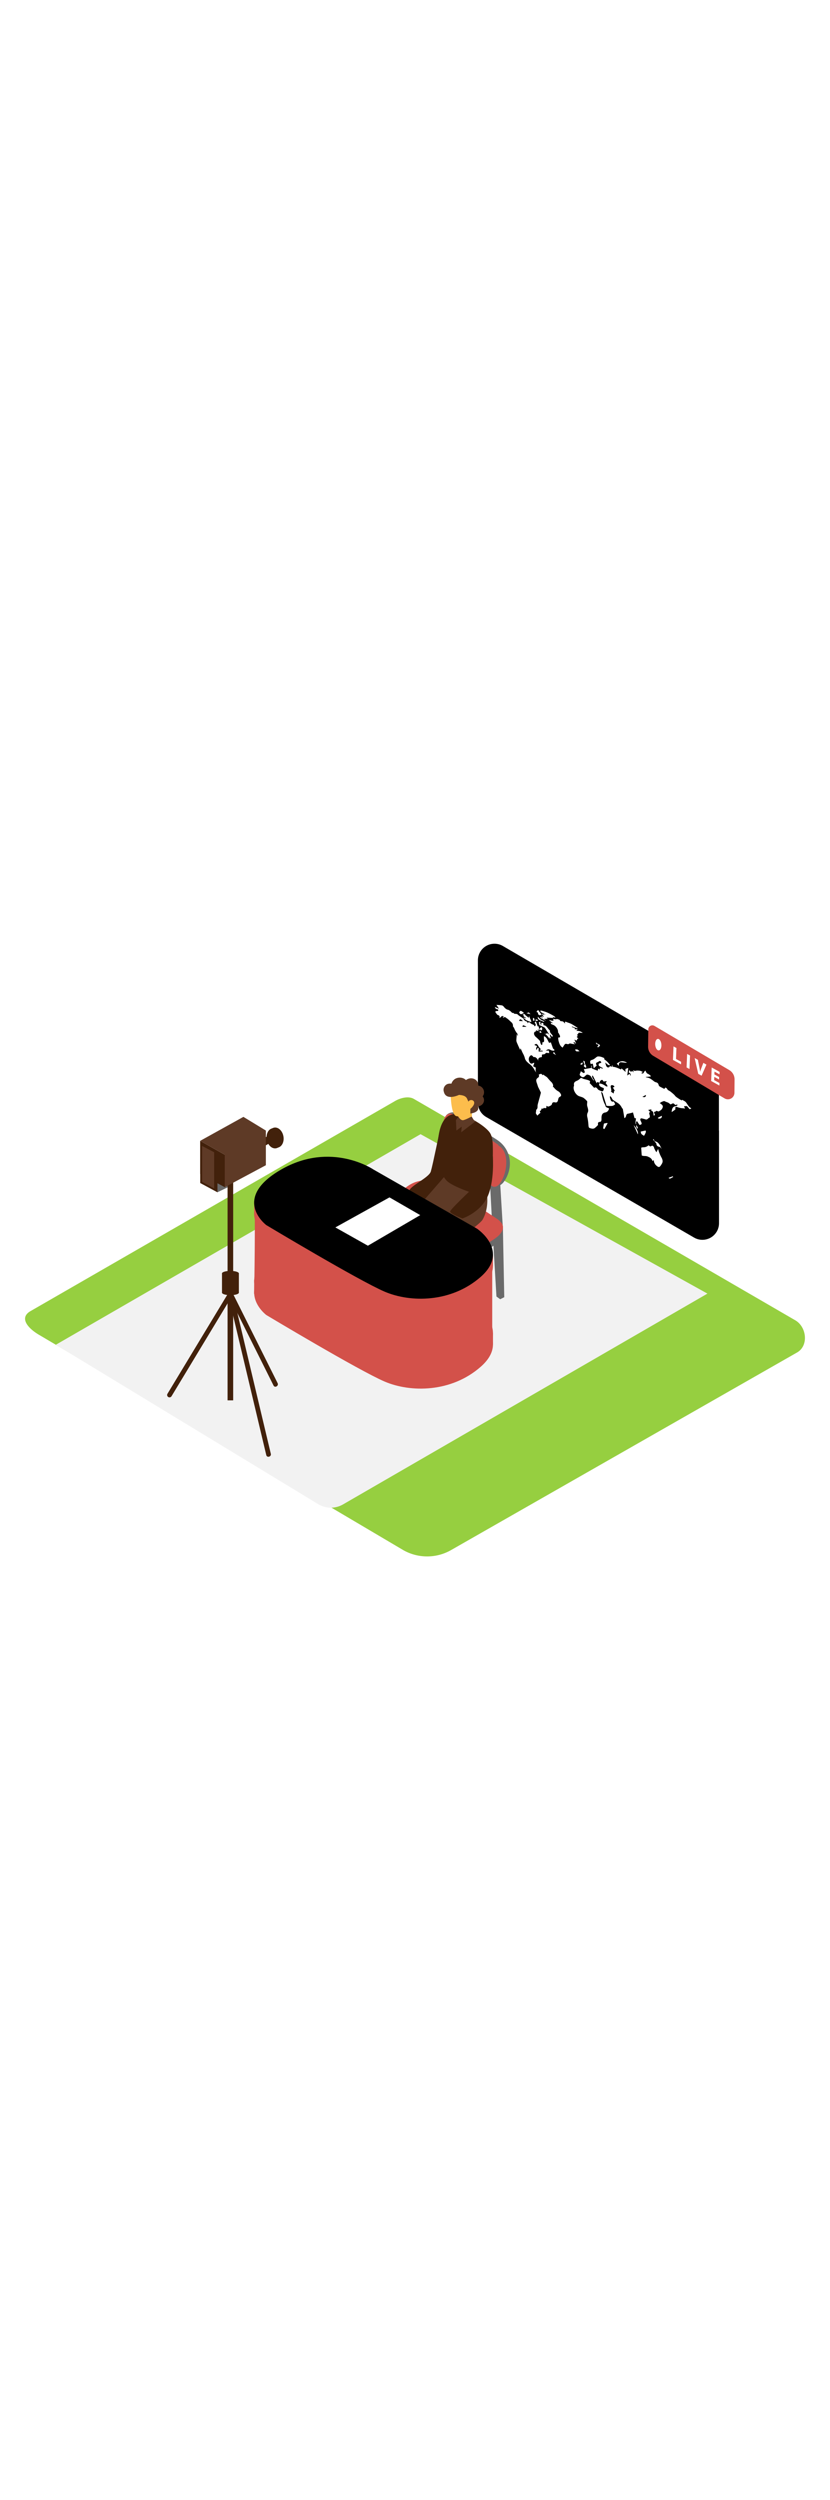 <svg id="_0350_tv_presenter" data-name="0350_tv_presenter" xmlns="http://www.w3.org/2000/svg" xmlns:xlink="http://www.w3.org/1999/xlink" viewBox="0 0 500 500" data-imageid="tv-presenter-8" imageName="TV Presenter" class="illustrations_image" style="width: 166px;"><defs><style>.cls-1_tv-presenter-8{fill:#68e1fd;}.cls-2_tv-presenter-8{isolation:isolate;}.cls-3_tv-presenter-8{fill:#fff;}.cls-4_tv-presenter-8{fill:#d3514a;}.cls-5_tv-presenter-8{fill:#96cf40;}.cls-6_tv-presenter-8{fill:#f2f2f2;}.cls-7_tv-presenter-8{fill:url(#linear-gradient);}.cls-8_tv-presenter-8{fill:#6a6a6a;}.cls-9_tv-presenter-8{fill:#42210b;}.cls-10_tv-presenter-8{fill:#5e3a26;}.cls-11_tv-presenter-8{fill:#fcbd4c;}</style><linearGradient id="linear-gradient-tv-presenter-8" x1="169.9" y1="328.61" x2="229.59" y2="262.13" gradientUnits="userSpaceOnUse"><stop offset="0.01" stop-color="#f2f2f2"/><stop offset="1" stop-color="#6a6a6a"/></linearGradient></defs><g id="screen_tv-presenter-8"><path class="cls-1_tv-presenter-8 targetColor" d="M433.08,178V148.51a10,10,0,0,0-4.94-8.62L302.89,66.83a10,10,0,0,0-15,8.61v56.3l0,0v29.5a10,10,0,0,0,5,8.63l125.25,72.65a10,10,0,0,0,15-8.63V178.05Z" style="fill: rgb(0, 0, 0);"/><g class="cls-2_tv-presenter-8"><path class="cls-3_tv-presenter-8" d="M324,111.43c0,.14.05.28.07.41l-1.43.19c.07-.44,0-1,.22-1S323.64,111.27,324,111.43Z"/><path class="cls-3_tv-presenter-8" d="M325.64,112.43a1.76,1.76,0,0,0,.43,2.06c0-.5,0-.89,0-1.26a1.93,1.93,0,0,1,1,0c.28.14.32.53.35,1.4a1.91,1.91,0,0,1,1.05.22c1.12.57,1.77,2.14,2.81,2.91v.11c-.17,1.37,1.3,2.11,1.82,3.31l-.63.35-.93-1.23h-.34a8,8,0,0,0,.27,1.1,4.28,4.28,0,0,1,.42,1.28c-.31-.27-.61-.54-1.05-1l.3.91-.17.12a17.37,17.37,0,0,0-1.35-1.81,16.46,16.46,0,0,0-1.73-1.43,3.41,3.41,0,0,0,1.05.37c.22,0,.31-.37.48-.57.4.28.82.57,1.48,1-1-1.57-1.7-2.72-2.45-3.86a2.23,2.23,0,0,0-.7-.64h0c-1-.48-2-.9-3-1.35v-.33l.3-.06c-.19-.38-.6-1-.52-1A1.74,1.74,0,0,1,325.64,112.43Z"/><path class="cls-3_tv-presenter-8" d="M324,109.44a14.26,14.26,0,0,0,1.7,1.69,3.48,3.48,0,0,0,.55.33c.51.27,1.05.45,1.57.68,0,.16,0,.31,0,.47-.82-.34-1.66-.62-2.47-1l-.08,0C324.51,111.12,323.75,110.59,324,109.44Z"/><path class="cls-3_tv-presenter-8" d="M331.33,107.73c.78.4,1.55.84,2.32,1.27a2.87,2.87,0,0,1,1,1.1l-1.91-.59c.34.34.49.48.7.7l-4.18-.22c.18.17.36.34.74.72l-2.3.09,1.06.88,0,.14-3.48-1.8.75-.47.63.77.22-.1-.75-1.34,1.52.79-1.2-1.94.14-.18,1.31,1.26-.53-.93,1.42.35-1.44-.73c-.43-.23-.87-.46-1.31-.71a1.57,1.57,0,0,1-.55-.69c0-.13.23-.43.37-.39a32.29,32.29,0,0,1,3.88,1.24C330.22,107.18,330.78,107.44,331.33,107.73Z"/></g><path class="cls-3_tv-presenter-8" d="M348,129.3a3.3,3.3,0,0,1,1.08,1.12l-.06,0a1.61,1.61,0,0,0-.92-.08,1.49,1.49,0,0,1-.91-.07,1.78,1.78,0,0,1-.74-1A2.16,2.16,0,0,1,348,129.3Z"/><path class="cls-3_tv-presenter-8" d="M333.74,130.73l1.18,1.9-1.81-1.25Z"/><path class="cls-3_tv-presenter-8" d="M344.17,113.79c1.24.65,2.47,1.53,3.7,2.3,0,.12,0,.26-.06.39l-3.29-1.17c0,.11,0,.23,0,.36l1.8.68-.09.66,1.83.08-.93.93a5,5,0,0,1,3.92,1.2l-2.34-.17-1.14,1.51.58.36c-.21.21-.44.42-.72.68.23.26.56.62,1,1.12l-.62,0c-.15.44-.26.8-.36,1.11-.49-.19-.92-.37-1.36-.53v.43l.86.5-.6-.13c.22.49.44,1,.65,1.45l-.22.07-.86-.91-.51.42,1.07.94c-.8-.11-1.32-.16-1.85-.27-.76-.17-1.48-.42-2.07.12-.31.28-1.15-.15-1.71-.14a1,1,0,0,0-.73.46c-.43.57-.79,1.21-1.18,1.83-1.59-.91-2-2.44-2.42-3.91a8.12,8.12,0,0,1-.25-1.73c0-.22.14-.55.24-.52.9.25,1-.35.76-1.08a12.94,12.94,0,0,0-1.12-2c.26-1.36-1-3.47-2.57-4.3l-.38-.17c-.44-.16-.74-.27-.94-.37-.4-.21-.41-.4-.45-1l1,.41.08-.21-1.92-1.44,0-.28c.58.14,1.16.33,1.73.42.26,0,.6,0,.71-.16s-.12-.55-.24-1l1.81.33c.38-.53,1.26,0,2,.2.18.09.37.56.52.79.43.07,1,.16,1.66.26.28.27.78.78,1.3,1.31-.05-.44-.23-1-.1-1.1a1.46,1.46,0,0,1,1,.17c.78.37,1.57.52,2.3.87Z"/><path class="cls-3_tv-presenter-8" d="M393.3,187.28a1.91,1.91,0,0,1,.77,1.3,12.55,12.55,0,0,0,1.37,2.51c.37-.76.63-1.26,1-2,.31,1,.52,1.82.84,2.64a19.93,19.93,0,0,0,1.14,2.44c.78,1.37,1,2.59.43,3.6a8.63,8.63,0,0,1-1.37,2,1,1,0,0,1-1.23,0,3.27,3.27,0,0,1-.83-.62,4.37,4.37,0,0,1-1.56-3.38l-.75.69a3.66,3.66,0,0,0-2.14-2.4l-.48-.24c-1.5-.78-2.62-.16-3.91-.8-.11-1.52-.21-3-.31-4.66a3.44,3.44,0,0,1,1.17-.26,4.22,4.22,0,0,0,3-1,.69.69,0,0,1,.51-.09,1.93,1.93,0,0,0,.56.5c.49.25.79-.18,1.21-.32A.72.72,0,0,1,393.3,187.28Z"/><path class="cls-3_tv-presenter-8" d="M393.75,183.14c.21.44.41.88.61,1.33a3.71,3.71,0,0,1,1.22.38c1.19.61,2.06,1.93,3,4.44a6,6,0,0,0-.88-1.23.82.82,0,0,0-.17-.11,8.32,8.32,0,0,0-1.21-.33c-.21-.31-1-.69-.84-1.54,0-.09-.14-.3-.24-.42-.62-.76-1.25-1.49-1.87-2.24Z"/><path class="cls-3_tv-presenter-8" d="M388.85,178c.45.62.33,1.15-.88,3.22-1.72-1.06-1.82-1.19-2-2.58Z"/><path class="cls-3_tv-presenter-8" d="M365.74,173.45l.29.19c-.62,1.13-1.24,2.27-1.88,3.38-.06.1-.33.13-.49,0h0a.94.94,0,0,1-.28-.58c.1-.83.24-1.64.4-2.44a.41.41,0,0,1,.33-.26C364.63,173.65,365.19,173.55,365.74,173.45Z"/><path class="cls-3_tv-presenter-8" d="M377.66,137.06a1.94,1.94,0,0,1-.57.14c-1-.09-1.93-.2-2.9-.31s-1.63.82-1.31,2.24c-.44-.46-.88-.92-1.31-1.39C373.68,136,375.13,135.82,377.66,137.06Z"/><path class="cls-3_tv-presenter-8" d="M351.7,136l.72.63h0c-.52.94.62,2,.74,3a.87.87,0,0,1-.24.61,5.55,5.55,0,0,1-1.11-.85c-.11-.1-.13-.64,0-.66.62-.19.32-.58,0-1.16a6.39,6.39,0,0,1-.4-1.59Z"/><path class="cls-3_tv-presenter-8" d="M381.75,174.78c1.61,1.47,3,4.48,2.47,5.5C383.39,178.43,382.63,176.72,381.75,174.78Z"/><path class="cls-3_tv-presenter-8" d="M360.57,125.69c.33.41.64.77.91,1.12-.19.2-.37.42-.57.6s-.45.37-.71.59c-.13-.22-.27-.46-.51-.85l.74.16c-.08-.38.07-.92-.28-1.11a1,1,0,0,0-.59,0,8.57,8.57,0,0,1-.62-1l.24-.12c.44.38.87.77,1.32,1.17Z"/><path class="cls-3_tv-presenter-8" d="M398.64,169.13a1.27,1.27,0,0,1-1,1.65,1.57,1.57,0,0,1-1,0,.9.9,0,0,1-.38-.41Z"/><path class="cls-3_tv-presenter-8" d="M405.27,205.56l.25.57c-.94,0-1.34,1.21-2.54.71l-.17-.34Z"/><path class="cls-3_tv-presenter-8" d="M350.76,137l.27.37c-.22.47-.06,1.42-1.33.77l-.22-.13Z"/><path class="cls-3_tv-presenter-8" d="M383.36,174.61h0v0h0Z"/><path class="cls-3_tv-presenter-8" d="M415.11,163.66a7.22,7.22,0,0,0,1.37,1l-1,.56-1.69-1.93-1.71.06.54,1.42c-.36,0-.74-.11-1.12-.15a10.08,10.08,0,0,1-3.41-.7c-.77-.34-1.48-.17-1.22,1,0,.17,0,.41-.1.47-.66.5-1.36,1-2.18,1.53.18-1.95.59-3.39,2.41-3.54.46-.05.79-.41,1.18-.63l-.14-.28c-.17,0-.41-.16-.51-.09-.26.21-.44.35-.73.2a2.32,2.32,0,0,1-.57-.51,1.39,1.39,0,0,0-.37-.3c-.56-.29-1.09.15-1.56.4a.92.92,0,0,1-.63,0,3.21,3.21,0,0,0-1.09-.9,6.85,6.85,0,0,0-.94-.38,7.89,7.89,0,0,1-.91-.37l-.25-.14c-.59-.31-1.36.23-2,.43a4.9,4.9,0,0,0-1,.73,9.93,9.93,0,0,1,1.34,1,1.67,1.67,0,0,1,.48,1.05,3.19,3.19,0,0,1-1.68,2.45c-.46.25-.82.71-1.57.32l-.29-.18c-.3-.16-.77.45-1.22.52-.77.11-.53.65-.21,1.32.41.87-.07.92-.63.93.06-1.44-.26-2.36-.94-2.71a1.59,1.59,0,0,0-.45-.15l.11-.83-1.93.35c.53.55.9.94,1.27,1.31-1.48.11,0,2-.34,2.83-.05.1.08.44,0,.45-1,.14-1.27,1.56-2.63,1.09-.71-.24-1.42-.4-2.12-.58s-1.14.32-.87,1.15a7,7,0,0,0,.31.69c.75,1.4.51,2-.92,2.06l-1.44-2.23c-.82.38-.63,1.23-.42,2.09-.2-.33-.54-.71-.52-.94a27.84,27.84,0,0,1,.33-2.82c-.54-.13-.75-.2-.92-.23-.28-1.06-.56-2.1-.9-3.36a24,24,0,0,1-3.11.77c-1.33.17-.69,2.21-2.07,2.66-.34-2.07-.65-3.93-1-5.77a.4.4,0,0,1-.2,0c-.16-.08-.21-.29-.4-.62a7.48,7.48,0,0,0-1.64-2.17c-1.16-.93-2.45-1.55-3.64-2.44-.41-.31-.63-1.06-1-1.57a5.69,5.69,0,0,0-.75-.72,2.16,2.16,0,0,0-.11.84,11.46,11.46,0,0,0,.47,1.48,1.65,1.65,0,0,0,.72.93,1.52,1.52,0,0,0,1.21,0l.1.29c.23.49.75,1.32.65,1.4a3.35,3.35,0,0,1-1.77,1,22.56,22.56,0,0,1-3.41-.07c-.86-2.79-1.67-5.41-2.39-7.76l-.83-.7a.88.88,0,0,0,0,.37c.73,2.5,1,5,2.41,7.53.19.35.16.82.37,1.11a1.61,1.61,0,0,0,.52.4l.43.2a7.93,7.93,0,0,0,1,.33,2.8,2.8,0,0,1-2,2.49c-1.86.18-2.57,1.34-2.54,3.47,0,1,.15,2.25-1.23,2.28-.89,0-1,1-.84,1.81a17.51,17.51,0,0,1-2,1.89,2.29,2.29,0,0,1-1.65.32,6,6,0,0,1-1.46-.39c-.59-.3-.62-.84-.72-2.34a30.39,30.39,0,0,0-.65-4.31,3.94,3.94,0,0,1,.36-2.85,3.06,3.06,0,0,0,.12-1.7c-.12-.8-.46-1.64-.6-2.45a6.82,6.82,0,0,1,.05-1.43c0-.36.11-.88-.05-1.06a12.24,12.24,0,0,0-2.24-2.05l-.25-.14a19.42,19.42,0,0,0-2.22-.77,3,3,0,0,1-.41-.18c-2-1-3.55-4.1-2.84-5.92,0-.13.14-.24.11-.36-.44-2.17.94-2.51,2.13-3.07a5.56,5.56,0,0,0,1.48-1.12.93.93,0,0,1,1.22-.25,1.61,1.61,0,0,1,.35.23,2.77,2.77,0,0,0,.59.24c1,.26,2,.44,2.94.8l.36.15c.67.35.73.79.29,1.47l2.81,3a.94.94,0,0,1,1.15-.24,2.74,2.74,0,0,1,.89.91,2.28,2.28,0,0,0,.74.61c.62.31,1.2.52,1.78.75s1.25-.66,1.2-1.89c-.52-.24-1.08-.43-1.6-.7a4.39,4.39,0,0,1-.47-.27,1.59,1.59,0,0,1-.68-1.92,11.45,11.45,0,0,1,1.62.36,6,6,0,0,1,.7.31c.31.16.63.35.95.53s.57.45.86.59a1.45,1.45,0,0,0,.91,0,7.38,7.38,0,0,0-.4-.85c-.25-.4-.54-.77-.84-1.2l.66-.78-.16-.33c-.55.1-1.1.19-1.65.3a6.47,6.47,0,0,0-.85-1.06,1.7,1.7,0,0,0-1.52,1.84,2.49,2.49,0,0,1-.55-.23c-.54-.28-1.1-.58-1.25.54-.88-1.74-1.64-3.26-2.44-4.82-.64.53-.36,1.39,1,3.09-.26-.12-.48-.17-.61-.24-.57-.77-1-1.47-1.41-2.13a2.81,2.81,0,0,0-.88-.81,5.88,5.88,0,0,0-1.17-.38c-.14,0-.32-.12-.39-.05a10.24,10.24,0,0,0-1.52,1.27,1.36,1.36,0,0,1-1.66.09,3.87,3.87,0,0,1-.51-.35c-1-.84-.68-1.33-.33-1.91a3.29,3.29,0,0,0,.22-1,.89.89,0,0,1,.43.11,4.53,4.53,0,0,1,.58.39,4.22,4.22,0,0,0,.54.36.56.56,0,0,0,.88-.28c.19-.39-.35-1.38-.5-1.91l4.42-.75.19-1.46.29.17a1.71,1.71,0,0,1-.13.59c-.28.49,0,.91.46,1.14,1.08.5,2.09.84,3.13,1.24.09-.48.18-.87.27-1.35a3.18,3.18,0,0,0,.6.42c.44.23.61,0,.27-.89.67.2,1.27.4,1.88.59,0-.14,0-.28,0-.42l-.74-.37a4.67,4.67,0,0,1-.49-.27c-.4-.25-1.06-.57-1.13-.83-.16-.54-.22-1.21.43-1.32a4.25,4.25,0,0,0,1.11-.5,1.77,1.77,0,0,0-.66-.88.69.69,0,0,0-.72.1,3.88,3.88,0,0,1-1,.59c-.86.27-1.09.85-.4,2-.56.52-1.09,1-1.78,1.67l-.63-2.81-1.22.24c-.62-1.48-.36-2.23.63-2.45a5.12,5.12,0,0,0,1.56-.75c.71-.44,1.25-1.16,2.05-1.37a5.41,5.41,0,0,1,2.42.37,12,12,0,0,1,1.61.69c-.07.17-.14.32-.22.52.63.51,1.28,1,1.87,1.56s1.1,1.24,1.77,2a1.4,1.4,0,0,1-1.22-.07,16.22,16.22,0,0,1-1.74-1.44,17.62,17.62,0,0,0,.57,2,2.17,2.17,0,0,0,.73.89c.45.13,1.08.14,1.17-.13.2-.58.5-.63.9-.42a3,3,0,0,1,.54.38c.1-.44.21-.88.3-1.31a2.82,2.82,0,0,1,.2,1.17,9.92,9.92,0,0,1,1.19.15,12.24,12.24,0,0,1,1.54.47c.77.3,1.55.68,2.31,1,.13,0,.23-.34.39-.64l2.46,2.16c-.05-.58-.31-1.39-.08-1.72s1-.49,1.66-.76l-.61,4.62c.48-.36.91-.66,1.43-1.06.18.38.4.87.63,1.38.05-.75.08-1.5-.67-1.89a1.94,1.94,0,0,0-.43-.16.79.79,0,0,1,0-.28l.27-1.3,1.17,1.33-.14-.35c.28-.11.54-.36.83-.3a1.57,1.57,0,0,1,.4.32,1.9,1.9,0,0,0,.45.34,9.55,9.55,0,0,0-.51-1.2,6.28,6.28,0,0,0,1.29.36c.37,0,.69-.18,1.05-.18a10,10,0,0,1,2,.14,9.19,9.19,0,0,1,1.65.72l-.88.57.2.35c.55,0,1.05,0,1.27-.69.14-.44.54-.7.9-1.12.45.92.68,1.57,1.32,1.9a1.62,1.62,0,0,0,.33.13A8.2,8.2,0,0,1,392,145.1c0,.13,0,.25,0,.37l-3.08.28.56.31a5.18,5.18,0,0,1,2,.57,15.17,15.17,0,0,1,2.27,1.57,4.67,4.67,0,0,0,.77.51,2.3,2.3,0,0,0,.54.21,2.88,2.88,0,0,1,.7.24,1.89,1.89,0,0,1,1,1.4,1.69,1.69,0,0,0,.76,1l.91.49.46.22c.23.11.34.18.45.24l.3.18c.41.2.79.28,1-.34.09-.22.29-.24.52-.12a3.06,3.06,0,0,1,1.1,1.35,16.63,16.63,0,0,1,1.5.87c.77.59,1.52,1.22,2.23,1.88.43.38.75.92,1.17,1.28a17.71,17.71,0,0,0,1.8,1.26c.55.37,1.12.71,1.74,1.09l.06-.5.88.43.53.3a4.15,4.15,0,0,1,1.12.88C413.86,161.89,414.42,162.83,415.11,163.66Zm-45.18-9.5h.49L369.13,152a1.86,1.86,0,0,0,.51,0,4.8,4.8,0,0,0,.56-.45,4.83,4.83,0,0,0-.79-.74l-.08,0c-1.3-.46-1.74.25-1.27,1.71a8.93,8.93,0,0,1,.22,1.78l-.34.19,1.71,1.24c.08-.47.17-.92.28-1.5M387,157.69c1.39.52,2.19.1,2.09-1.12L387,157.69"/><path class="cls-3_tv-presenter-8" d="M383.36,174.61v0l0-.07a.21.21,0,0,1,0,.06h0Z"/><path class="cls-3_tv-presenter-8" d="M327.15,144.29c.87.58,1.61,1.09,2.34,1.59.83.93,1.66,2,2.61,2.9s1.44,2.25.9,3a3.44,3.44,0,0,1,.48.07,8.83,8.83,0,0,0,3.15,2.73,4.18,4.18,0,0,1,1.39,2c.13.41-.38,1-.8,1.18-.62.26-.78.78-.94,1.45-.25,1.07-.47,2.2-2,1.84-.7-.16-1.53-.17-1.78,1-.18.81-1.2,1.17-2,1.52-.31.14-.94-.27-1.39-.42,0,.29.16,1-.09,1.27s-.95,0-1.64,0c0,.05-.1.31-.2.65l-.81-.48a1.68,1.68,0,0,1-.11.42c-.2.38-.31.92-.65,1.06-.6.27-.43.65,0,1.19-.64.59-1.28,1.17-1.93,1.79-.41-.63-.68-1.06-.91-1.43l.3-2.24c.4,0,.8-.88.76-1.78a5.7,5.7,0,0,1,.26-1.88c.56-2.13,1.2-4.21,1.72-6.37.07-.3-.33-.91-.54-1.37-.35-.74-.76-1.46-1.08-2.2s-.4-1.27-.64-1.9c-.78-2-.71-2.88.58-3.72.7-.44.66-1.14.42-2.12l.11.08a.78.78,0,0,0,.72-.1.81.81,0,0,1,.75-.11,1.77,1.77,0,0,1,.65.87A5.11,5.11,0,0,0,327.15,144.29Z"/><path class="cls-3_tv-presenter-8" d="M323.19,143.16l.36.41A3.2,3.2,0,0,1,323.19,143.16Z"/><path class="cls-3_tv-presenter-8" d="M324.45,136.59c0,.1.07.21.11.32C324.52,136.8,324.49,136.69,324.45,136.59Z"/><path class="cls-3_tv-presenter-8" d="M314.15,106.06a8.46,8.46,0,0,1,1.56,1.26,5.74,5.74,0,0,0-1.13.38,1.08,1.08,0,0,1-1.06.16,1.85,1.85,0,0,1-.74-1C313.26,106,313.56,105.75,314.15,106.06Z"/><path class="cls-3_tv-presenter-8" d="M318.56,106.86c.09.11.43.49,1,1.07l-2.45-.57Z"/><path class="cls-3_tv-presenter-8" d="M318.67,109l1.43,3.25c0,.08-.13.32-.2.45-.92-.37-1.88-.67-2.81-1.15l-.19-.1a10.13,10.13,0,0,1-1.66-1.61l1.54.59a2.93,2.93,0,0,1,.05-.29l-1.62-1,.66-.13-.94-.61-.08-.29,1.43-.26c0,.27,0,.44,0,.47l2.21,1.8Z"/><path class="cls-3_tv-presenter-8" d="M324.13,105.37l2.23,2.94c-.59-.09-1,.45-1.58.16a1.78,1.78,0,0,1-.57-.55c-.13-.18-.07-.49-.12-.89l-.95-.53Z"/><path class="cls-3_tv-presenter-8" d="M321.76,110.35c.09.47.18.91.27,1.4l-.93.15c0-.66,0-1.18-.05-1.75Z"/><path class="cls-3_tv-presenter-8" d="M325.14,117.73c.52.54.82.83,1.22,1.24-.41.07-.74.13-1.25.24C325.12,118.67,325.12,118.29,325.14,117.73Z"/><path class="cls-3_tv-presenter-8" d="M333.12,128.56l1,1c-.24.14-.44.41-.72.39a4.27,4.27,0,0,1-1.54-.36l-.13-.07-.25-.14c-1.13-.59-1.82-.19-2.62.57.73-.06,1.23-.08,1.74-.11.09.55.17,1,.27,1.55-.48-.05-1-.11-1.46-.14-.22,0-.57-.07-.64.07-.4.86-1.28.8-2.12.89-.25,0-.17.93-.25,1.59-1.32.12-2.67.4-2,2.82a4.22,4.22,0,0,0-1.69-2.63,2.35,2.35,0,0,0-1.36-.21,3.4,3.4,0,0,0-.95-1c-.36-.18-.68-.07-1.11.34a2.89,2.89,0,0,0-.54,3.05,2.38,2.38,0,0,0,1,1.45,1.14,1.14,0,0,0,1.36-.28c.11-.1.34,0,.8-.12-.29.83-.49,1.42-.72,2.1l1.57.81c0,1-.4,2,.37,3a5.12,5.12,0,0,1-1-1.35,10.73,10.73,0,0,0-3.38-4c-1.07-.91-2.34-1.93-2.64-3.66a13.58,13.58,0,0,0-1.24-2.8c-.39-.86-.77-1.72-1.27-2.84-.14.5-.2.79-.26,1-.68-1.52-1.41-3.08-2.06-4.65a3.25,3.25,0,0,1-.22-1.42c.06-1.2.19-2.37.28-3.57.13.28.27.62.42,1H312c-.14-.44-.17-1-.44-1.29a10.56,10.56,0,0,1-1.8-3.16,10.93,10.93,0,0,0-.84-1.25c.28-.12,0-1.58-.64-2.14s-1.33-1.26-2-1.84-1.36-1-2.06-1.53l-1.12.42-.21-.34.63-.37a1.14,1.14,0,0,0-.25-.18,1.07,1.07,0,0,0-1.26.18,3.73,3.73,0,0,1-1.16.91c.25-.85.13-1.31-.47-1.62a2.9,2.9,0,0,0-.6-.23c-.37-.18-.76-.9-1.3-1.59-.17-.56.17-.84.89-.79.51,0,1,0,.66-.94a4.81,4.81,0,0,1-1.08-.29,1.82,1.82,0,0,1-.84-1.19l2.49,1.05c-.58-.88-1-1.49-1.55-2.34,1.21.11,2.28.14,3.38.34l.25.09a3.2,3.2,0,0,1,.93.84,5.18,5.18,0,0,0,1.62,1.42,3,3,0,0,0,.76.27,1.42,1.42,0,0,1,.49.17c.28.14.5.34.78.51.46.27.86.92,1.33,1.16a.71.71,0,0,0,.72,0,1.39,1.39,0,0,0,.5.52c.45.23.9,0,1.35.19a.44.44,0,0,0,.35,0,12.67,12.67,0,0,0,1.16,1c.86.6,1.76,1.12,2.63,1.72.14.11.17.52.33.71a3.39,3.39,0,0,0,.86.8c.29.14.56.2.79.32s.6.47.66,1.23c.23-.78.5-1,.95-.76a3.24,3.24,0,0,1,.65.5,3.2,3.2,0,0,0,.71.49c.43.22.93.4,1.45.67,0,.07.17.4.33.77.22-.17.49-.24.56-.46s.2-.86.06-1c-.91-1-.53-1.21.25-1.47l1,2.93.6,0c.07.5.12.92.22,1.72l1.41-1.34.62.87c-.41.22.14,1.44-.88,1l-.29-.15-.21-.12c-.26-.13-.49-.17-.57.26l-1-.56.86,1.28-2-.69c.11.15.27.38.43.63a7.09,7.09,0,0,0-.73.26c-1.09.58-.78,2.23.56,3.32a26.12,26.12,0,0,1,2.33,2.27c.14.15.11.49.18.76a7.79,7.79,0,0,0,.4,1.21,1.41,1.41,0,0,0,.46.48c.26,0,.4-.24.42-.45a6.66,6.66,0,0,0,0-1.16c1,.09,1.23-.55,1-1.71a9,9,0,0,1,0-2l.24.12c1.55.8,2,2.47,2.83,3.93l1.08-.28C332.27,126.15,332.73,127.43,333.12,128.56Zm-8.57,1.9,2.44-.1-.11-.4-1.69-.1-.13-.25.8-.52c-.2-.24-.47-.54-.74-.85a5.36,5.36,0,0,1-.69-.85,3.35,3.35,0,0,0-1.09-1.44c-.41-.21-.85,0-1.44.47l.47.26a1.12,1.12,0,0,0,.26.11,3,3,0,0,1,.56.19c.31.17.39.4,0,.89-.23.29-.16.9-.23,1.46.87.1.41-1.46,1.39-1l.14.08c0,.62,0,1.2,0,2M312.71,112l2.29.13a4.78,4.78,0,0,0-1.16-1c-.52-.27-.89,0-1.13.91m2.13,3.51c.73,0,1.47,0,2.21,0l-.06-.21-1.79-.77c-.11.12-.3.37-.49.61l.13.36"/><path class="cls-3_tv-presenter-8" d="M383.36,174.64c.35.77,1.22,1.58.58,2.31A2.56,2.56,0,0,1,383.36,174.64Z"/><path class="cls-4_tv-presenter-8" d="M442.51,147.27a6.47,6.47,0,0,0-3.17-5.65L394.26,115a2.45,2.45,0,0,0-3.71,2.08h0l-.13,10.4a6.36,6.36,0,0,0,3.12,5.56l42.9,25.59a3.94,3.94,0,0,0,6-3.33Z"/><ellipse class="cls-3_tv-presenter-8" cx="396.56" cy="126.32" rx="1.86" ry="3.47" transform="translate(-9.3 34.16) rotate(-4.88)"/><polygon class="cls-3_tv-presenter-8" points="407.49 128.32 407.23 134.91 410.31 136.62 410.25 138.16 405.41 135.49 405.73 127.35 407.49 128.32"/><polygon class="cls-3_tv-presenter-8" points="415.68 132.84 415.36 140.98 413.61 140.01 413.93 131.88 415.68 132.84"/><path class="cls-3_tv-presenter-8" d="M425.57,138.31,422.64,145l-2-1.13-2.16-9.5,1.92,1.06.8,3.95c.23,1.12.44,2.18.58,3.3l0,0a22.68,22.68,0,0,1,.81-2.49l1.12-2.93Z"/><polygon class="cls-3_tv-presenter-8" points="433.5 142.69 433.44 144.19 430.42 142.52 430.35 144.22 433.21 145.79 433.15 147.29 430.3 145.71 430.22 147.65 433.41 149.41 433.35 150.91 428.41 148.19 428.73 140.05 433.5 142.69"/></g><g id="field_tv-presenter-8"><path class="cls-5_tv-presenter-8" d="M243,430.82,24.24,301.51c-7-3.91-12.94-10.33-6.15-14.54L237.68,160.42c3.29-2,8.3-3.38,11.65-1.44L479,292.28c7,4,8.22,15.34,1.25,19.39l-208.37,119A29.09,29.09,0,0,1,243,430.82Z"/><path class="cls-6_tv-presenter-8" d="M426.16,276.26l-219.54,127a14.68,14.68,0,0,1-14.66,0L33.64,307.07,253.35,180.22Z"/></g><path id="sd_tv-presenter-8" class="cls-7_tv-presenter-8" d="M273.53,318.37c-4.64-11.09-11.07-21.31-17.35-31.54a585.73,585.73,0,0,0-36.39-53L65.42,325.7c12.85,8.16,89.61,56.68,102.9,64.09l109.06-61.6C276.14,324.9,274.88,321.62,273.53,318.37Z"/><g id="presenter_tv-presenter-8"><polyline class="cls-8_tv-presenter-8" points="243.19 243.91 271.16 261.22 271.52 268.45 242.01 248.97"/><path class="cls-8_tv-presenter-8" d="M242.82,232.12l-15,42.3,2.11,1.42a13.78,13.78,0,0,0,1.71-.9c.67-.45,18.67-44.25,18.67-44.25"/><polyline class="cls-8_tv-presenter-8" points="271 225.63 277.38 251.67 273.14 302.57 271.22 303.65 268.81 301.89 270.45 251.16 264.85 225.2"/><path class="cls-8_tv-presenter-8" d="M239.16,220.35s-1.3,5.58.42,8.85S247,225,247,225"/><polyline class="cls-8_tv-presenter-8" points="268.36 191.44 265.77 212 270.99 215.17 273.52 193.13"/><polyline class="cls-8_tv-presenter-8" points="301.26 209 302.96 237.14 303.77 278.42 301.31 279.65 299.07 278.01 296.65 237.34 295.12 208.57"/><path class="cls-8_tv-presenter-8" d="M297.35,212.22c1.5.57,4.93-1.6,6-3.08,5.95-8,5.2-19.6-4.08-25.61-4.11-2.66-8.36-5.32-12.44-8.05-3.62-2.42-7.5-4.54-11-7.14a9.4,9.4,0,0,0-1.47-.94c-1.82-.84-4.35,0-5.62,1.5"/><path class="cls-4_tv-presenter-8" d="M297.77,211.89c2.59.09,4.31-3.23,5.21-5.19,2.49-5.39,3.62-15.88-2.46-19.48a.73.73,0,0,1-.4-.63l-11.62-7.83-9-6c-1.57-1.06-3-2.24-4.61-3.31s-3.11-2.27-5-1.32c-2.06,1.06-2.49,3.27-2.94,5.34a33.45,33.45,0,0,0-.26,14.53c.76,3.2,3.09,5.52,5.74,7.31s5.55,3.76,8.34,5.64q7.72,5.21,15.47,10.42a3.46,3.46,0,0,0,.8.44A2.53,2.53,0,0,0,297.77,211.89Z"/><path class="cls-8_tv-presenter-8" d="M298,234.34l.47.32a12.07,12.07,0,0,1,3.42,3c2.23,3.24-.38,6.57-2.95,8.56-7,5.37-17.23,9.44-26,6.67-7.6-2.41-14.57-6.53-21.07-11.08-5.33-3.73-12-8.25-13-15.25a10,10,0,0,1,3.24-8.41c15.08-15.2,33.65,1.35,46.89,10.23Z"/><path class="cls-8_tv-presenter-8" d="M302.78,235.31c.1.11.41,4.62-.13,5.93a16.67,16.67,0,0,1-4.4,5.45c-1.72,1.2-.11-7.86-.11-7.86"/><path class="cls-4_tv-presenter-8" d="M298.25,230.45l.47.32a12.23,12.23,0,0,1,3.42,3c2.23,3.24-.38,6.58-2.95,8.56-7,5.37-17.23,9.45-26,6.68-7.6-2.41-14.57-6.54-21.07-11.09-5.33-3.73-12-8.25-13-15.25a10,10,0,0,1,3.24-8.4c15.08-15.2,33.65,1.34,46.89,10.22Z"/><path class="cls-9_tv-presenter-8" d="M265.15,176.9s-4.37,21.54-5.62,25.79-15.44,9.8-12.71,12.8S259,222.25,259,222.25s12.4-13.23,13.78-16.81"/><path class="cls-9_tv-presenter-8" d="M225.89,287.34a26.78,26.78,0,0,1,5.6-2.9c2-.72,8.19-7,8.67-7.62s1.66-3.74,2.69-3.88,3.26,1.22,3.26,1.22,3.44-3.07,6.14-1.83c0,0,2.48,1.55,1.92,8.9a1.35,1.35,0,0,1,.23.19,29,29,0,0,1,0,3.49,9.71,9.71,0,0,1-4.53,3.61c-2.33,1-7.5,4.83-10.72,5.44s-9.43-.15-11.46-1.1a3.76,3.76,0,0,1-2.31-3.24A3.31,3.31,0,0,1,225.89,287.34Z"/><path class="cls-10_tv-presenter-8" d="M279,206.06s6.14,18.05,4,21-22.11,17-23.8,18.66-3.79,27.63-3.79,27.63c-5.53,2.95-12.14-.56-12.14-.56s-3.5-31.79.35-38.11,24.61-29.09,25.51-30.67"/><path class="cls-10_tv-presenter-8" d="M276.78,208.77c-.9,1.58-21.66,24.34-25.51,30.66s-.35,38.12-.35,38.12,6.61,3.51,12.14.56c0,0,2.1-26,3.79-27.63s21.93-15.49,23.8-18.66c5.79-9.8,1.24-23.28,1.24-23.28"/><path class="cls-9_tv-presenter-8" d="M294.55,213.29a55.34,55.34,0,0,0,1.87-11.47,120.51,120.51,0,0,0,.37-16.23c-.22-2.31-.48-4.7-1.94-6.6-3.33-4.32-13-9.9-18.49-10.76-12.63-2-12.89,16.47-12.63,24.24.12,3.41,1.63,12.78,6,16.35s18.16,8.23,21.09,8.43C292.43,217.36,293.68,215.34,294.55,213.29Z"/><path class="cls-11_tv-presenter-8" d="M271.43,154.89s.06,13.55,3.42,14.43,7.24-.59,8.54-2.23,4.41-10,3.3-11.58S273.5,152.56,271.43,154.89Z"/><path class="cls-11_tv-presenter-8" d="M284.29,165.23l0,6.68s-2.17,1.53-8-.83l-.58-3.91"/><path class="cls-10_tv-presenter-8" d="M269.54,150a5.6,5.6,0,0,1,2.4-.21A5.35,5.35,0,0,1,274,147a5.6,5.6,0,0,1,5.84-.06,4.47,4.47,0,0,1,.85.7,5,5,0,0,1,3.94-1,4.21,4.21,0,0,1,3.38,3,3.66,3.66,0,0,1,.08,1.31l.6.12a4.1,4.1,0,0,1,2.79,2.93,4,4,0,0,1-.74,3.45,3.51,3.51,0,0,1,.52,3.75,3.88,3.88,0,0,1-3.29,2.23,3.67,3.67,0,0,1,0,2c-.83,1.56-2.8,2.09-4.62,2.37,0-.85,0-1.7,0-2.55a.93.93,0,0,0-.05-.24,7.63,7.63,0,0,0,1.65-1.76c.63-.88,1.13-2.18.25-3.09a2,2,0,0,0-3.05.47,9.51,9.51,0,0,0-.58-1.3h0c-.72-2.22-2.94-2.61-5.06-2.77-3.32,1.47-8.09,2.36-9.11-1.8A3.81,3.81,0,0,1,269.54,150Z"/><path class="cls-9_tv-presenter-8" d="M296.88,193.56s1.18,15.24-3.37,24.66S278.56,231,278.56,231s-7.79-2.92-7.36-4.33,11.33-11.75,11.33-11.75l.86-14.35"/><path class="cls-10_tv-presenter-8" d="M285.51,171.81l-1.41-2.23s-3.75,2.08-5.22,2.22-2.71-2.06-2.71-2.06-1.72,2-1.54,2.36.18,6.19.4,5.92,3.12-2.36,3.12-2.36l-.29,3.4,8.69-6.66Z"/><polygon class="cls-4_tv-presenter-8" points="153.12 267.96 153.12 276.38 158.3 276.38 153.12 267.96"/><polygon class="cls-4_tv-presenter-8" points="296.98 307.12 296.97 299.94 292.41 305.68 296.98 307.12"/><path class="cls-4_tv-presenter-8" d="M225,255.68l62.38,35.64s20,13.37,2.22,29-42.32,15.6-57.92,8.91-71.28-40.09-71.28-40.09-21.3-16,8.91-33.42S225,255.68,225,255.68Z"/><path class="cls-4_tv-presenter-8" d="M225,248.82l62.38,35.64s20,13.37,2.22,29-42.32,15.6-57.92,8.91-71.28-40.09-71.28-40.09-21.3-16,8.91-33.42S225,248.82,225,248.82Z"/><path class="cls-4_tv-presenter-8" d="M153.12,220.66c.89,2,0,55.72,0,55.72l143.4,27V259.82"/><polygon class="cls-4_tv-presenter-8" points="153.12 220.66 153.12 229.09 158.3 229.09 153.12 220.66"/><polygon class="cls-4_tv-presenter-8" points="296.98 259.82 296.97 252.64 292.41 258.38 296.98 259.82"/><path class="cls-4_tv-presenter-8" d="M225,208.38,287.37,244s20,13.36,2.22,29-42.32,15.59-57.92,8.91-71.28-40.1-71.28-40.1-21.3-16,8.91-33.42S225,208.38,225,208.38Z"/><path class="cls-1_tv-presenter-8 targetColor" d="M225,201.52l62.38,35.64s20,13.37,2.22,29-42.32,15.6-57.92,8.91-71.28-40.09-71.28-40.09-21.3-16,8.91-33.42S225,201.52,225,201.52Z" style="fill: rgb(0, 0, 0);"/><polygon class="cls-3_tv-presenter-8" points="202.03 236.38 234.63 218.29 253.15 228.98 221.62 247.41 202.03 236.38"/></g><g id="camera_tv-presenter-8"><polyline class="cls-8_tv-presenter-8" points="130.95 215.24 137.31 212.16 137.31 208.96 130.09 206.88"/><rect class="cls-9_tv-presenter-8" x="137.09" y="207.02" width="3.38" height="133.53" transform="translate(277.56 547.58) rotate(-180)"/><path class="cls-9_tv-presenter-8" d="M137.55,277.08l27.23,54.55c.82,1.64,3.28.2,2.46-1.44L140,275.64c-.82-1.64-3.28-.2-2.46,1.44Z"/><path class="cls-9_tv-presenter-8" d="M137.4,276.74l23,96.79c.42,1.79,3.18,1,2.75-.76l-23-96.79c-.42-1.79-3.17-1-2.75.76Z"/><path class="cls-9_tv-presenter-8" d="M137.55,275.9l-36.69,60.74a1.43,1.43,0,0,0,2.47,1.44L140,277.34a1.43,1.43,0,0,0-2.46-1.44Z"/><path class="cls-9_tv-presenter-8" d="M131,208.9v6.34l-10.38-5.59V194.23"/><ellipse class="cls-9_tv-presenter-8" cx="166.26" cy="182.28" rx="4.56" ry="6.12" transform="translate(-30.6 33.56) rotate(-10.56)"/><path class="cls-9_tv-presenter-8" d="M167.38,188.26a11.62,11.62,0,0,1-1.77,0,3.28,3.28,0,0,1-2.3-1.07c-.38-.29-.73-1.15-1.11-1.44l-4.44,2.57-1.08-5.71,4.85-1,1.95-4.59"/><polygon class="cls-9_tv-presenter-8" points="135.4 212.16 120.57 204.15 120.57 184.24 135.48 192.65 135.4 212.16"/><polygon class="cls-10_tv-presenter-8" points="135.4 185.28 160.16 178.03 160.16 198.92 135.4 212.16 135.4 185.28"/><polygon class="cls-10_tv-presenter-8" points="120.57 184.24 146.63 169.79 160.16 178.03 135.48 192.65 120.57 184.24"/><polygon class="cls-10_tv-presenter-8" points="129.01 191.11 129.01 212.93 121.73 208.91 121.73 187.32 129.01 191.11"/><ellipse class="cls-9_tv-presenter-8" cx="165.21" cy="182.7" rx="4.56" ry="6.12" transform="translate(-30.69 33.38) rotate(-10.56)"/><ellipse class="cls-9_tv-presenter-8" cx="138.81" cy="264.09" rx="5.08" ry="1.51"/><ellipse class="cls-9_tv-presenter-8" cx="138.81" cy="275.69" rx="5.08" ry="1.51"/><polyline class="cls-9_tv-presenter-8" points="133.73 264.09 133.73 275.69 143.9 275.69 143.9 264.09"/></g></svg>